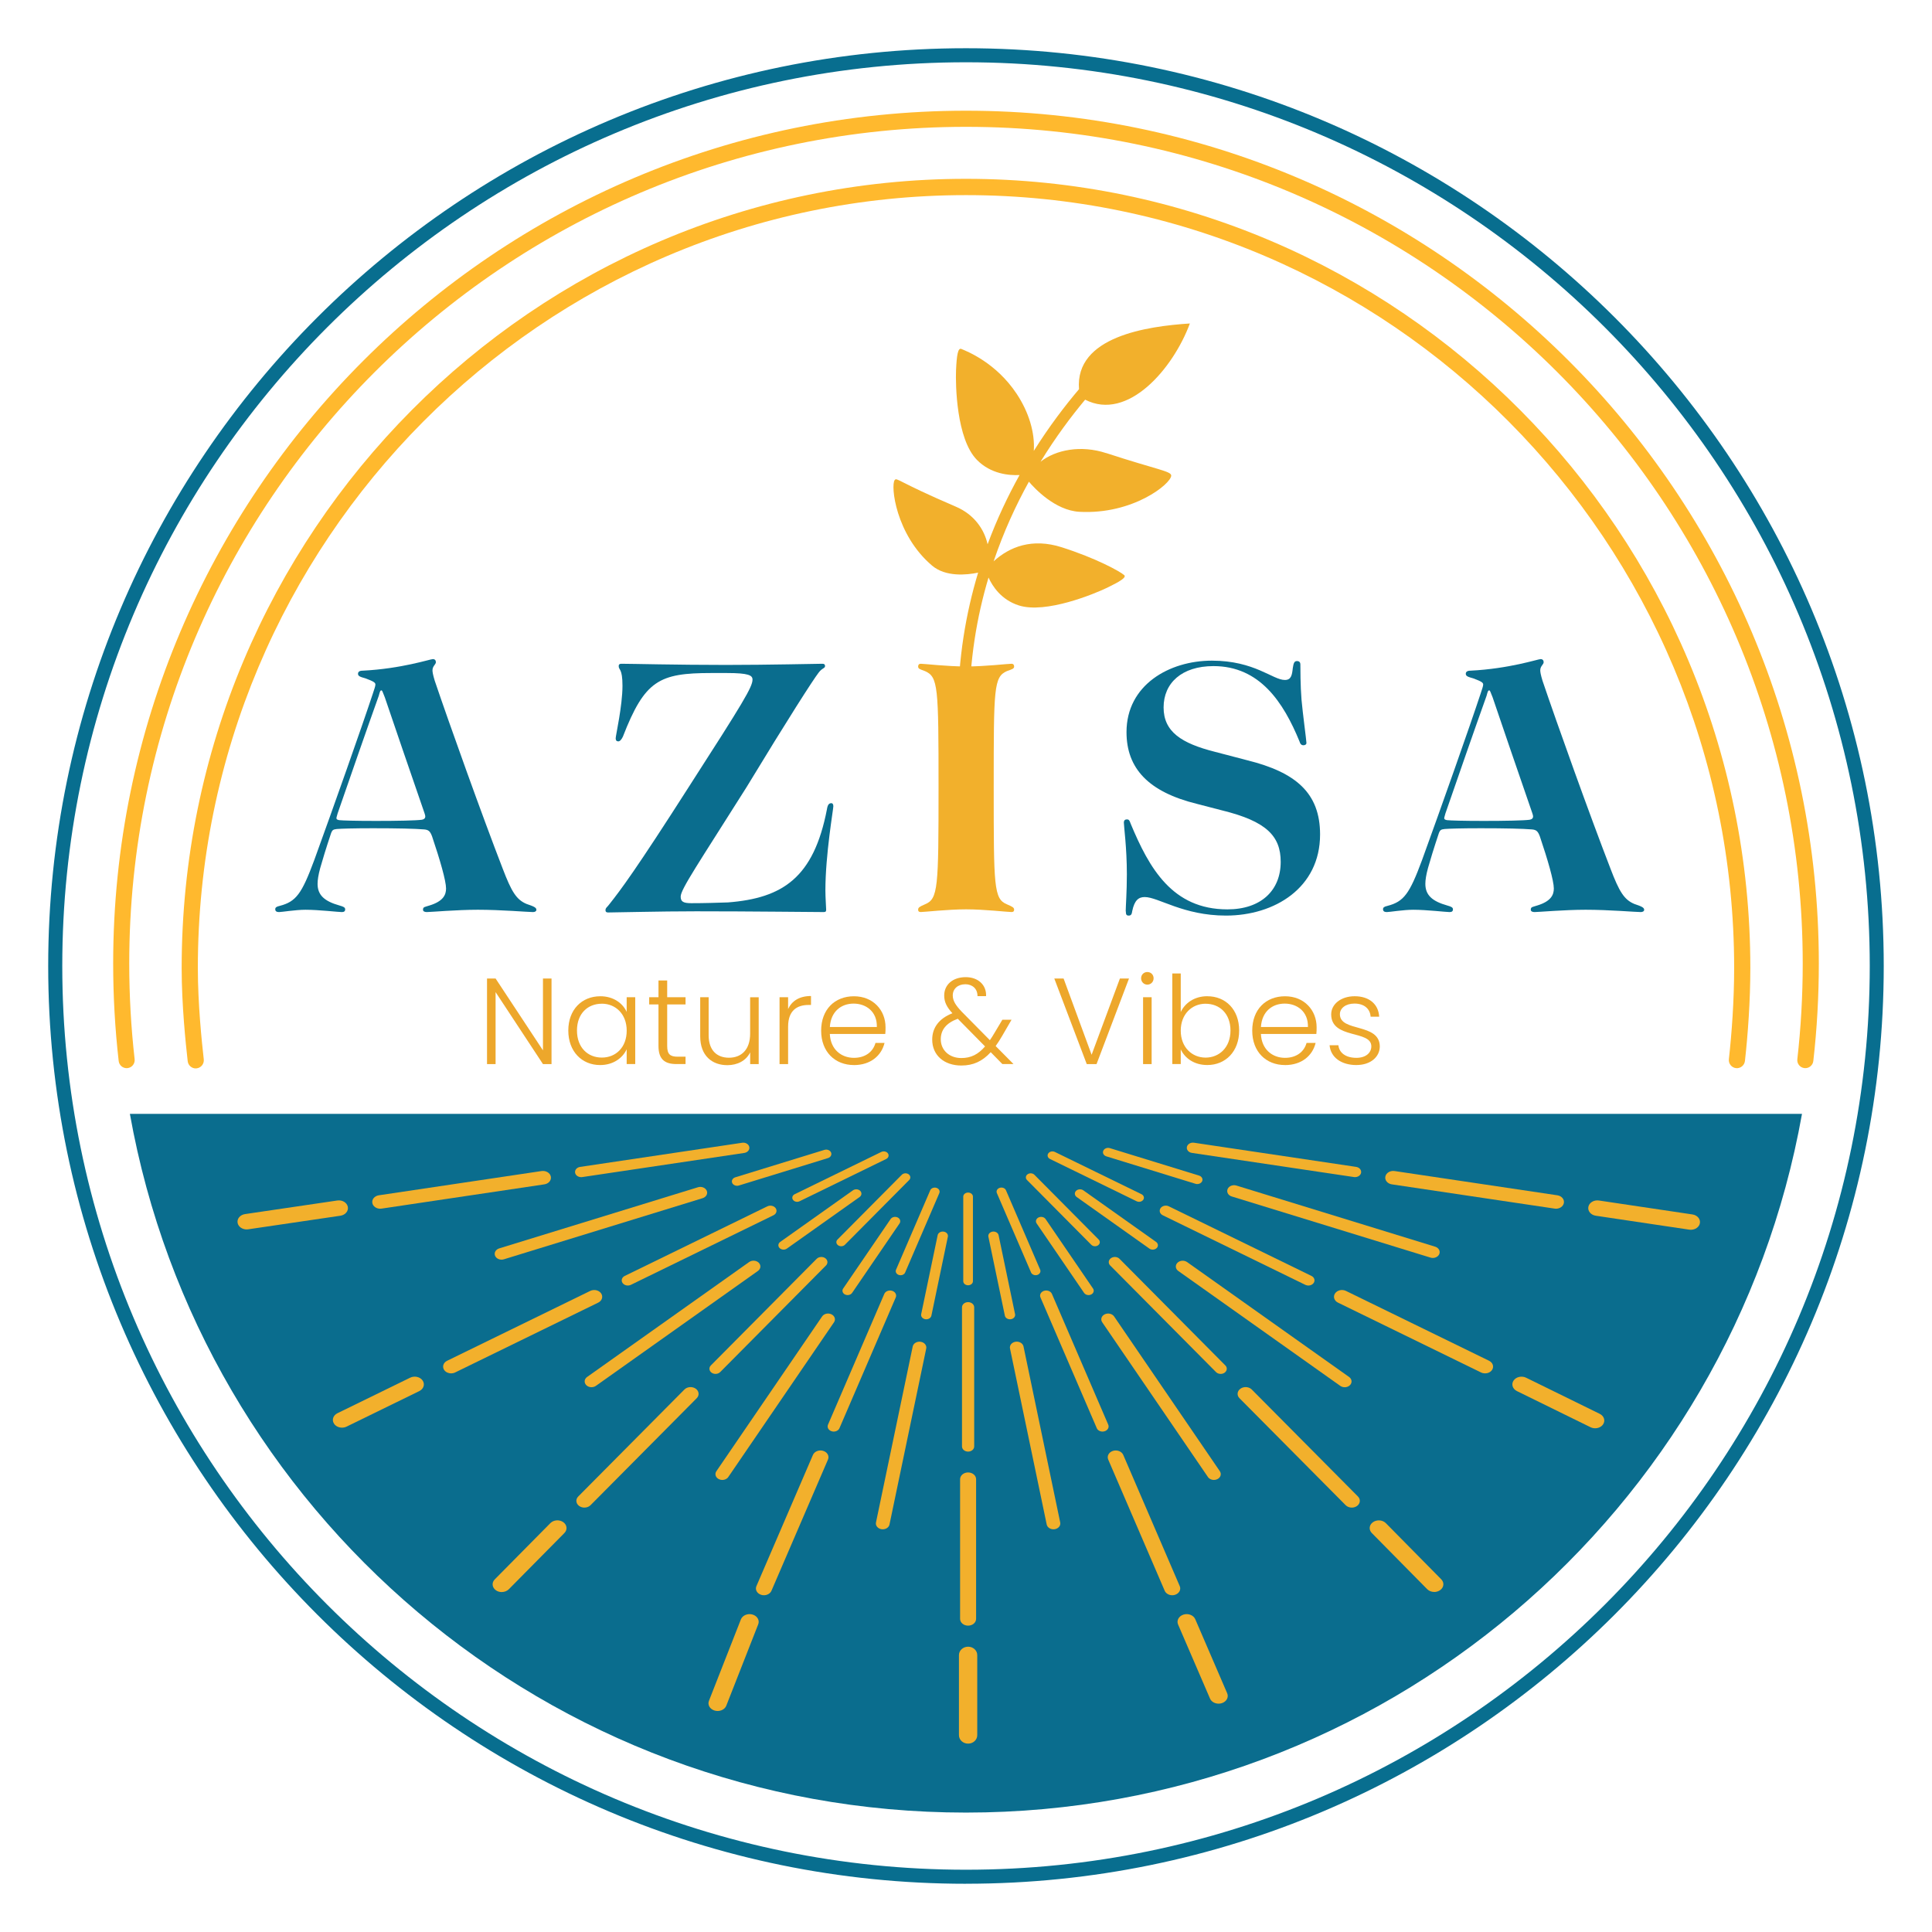<?xml version="1.0" encoding="UTF-8"?>
<svg id="Calque_1" data-name="Calque 1" xmlns="http://www.w3.org/2000/svg" viewBox="0 0 658.95 658.95">
  <defs>
    <style>
      .cls-1 {
        fill: #ffb92e;
      }

      .cls-1, .cls-2, .cls-3, .cls-4, .cls-5 {
        stroke-width: 0px;
      }

      .cls-2 {
        fill: #eda72b;
      }

      .cls-3 {
        fill: #0a6d8e;
      }

      .cls-4 {
        fill: #086e8f;
      }

      .cls-5 {
        fill: #f2b02c;
      }
    </style>
  </defs>
  <g>
    <g>
      <path class="cls-4" d="M329.47,642.5c-172.6,0-313.03-140.42-313.03-313.02S156.87,16.45,329.47,16.45s313.02,140.42,313.02,313.02-140.42,313.02-313.02,313.02ZM329.47,21.24C159.51,21.24,21.24,159.51,21.24,329.47s138.28,308.24,308.24,308.24,308.24-138.27,308.24-308.24S499.44,21.24,329.47,21.24Z"/>
      <path class="cls-3" d="M614.61,379.91c-24.2,135.5-142.65,238.31-285.16,238.31S68.5,515.4,44.3,379.91h570.31Z"/>
      <g>
        <path class="cls-5" d="M251.39,404.44c-.72,0-1.4-.38-1.66-.98-.33-.77.14-1.63,1.05-1.91l30.41-9.36c.92-.28,1.93.12,2.26.89.33.77-.14,1.63-1.05,1.91l-30.41,9.36c-.2.06-.41.09-.6.09Z"/>
        <path class="cls-5" d="M171.07,429.63c-.96,0-1.85-.5-2.2-1.3-.44-1.03.19-2.16,1.4-2.54l67.78-20.85c1.2-.38,2.55.15,3,1.18.44,1.03-.19,2.16-1.4,2.54l-67.78,20.85c-.26.08-.53.12-.8.12Z"/>
        <path class="cls-5" d="M267.24,426.21c-.5,0-1-.18-1.35-.53-.62-.63-.53-1.57.22-2.1l24.8-17.59c.75-.53,1.86-.45,2.49.18.62.63.53,1.57-.22,2.1l-24.8,17.59c-.33.23-.73.35-1.13.35Z"/>
        <path class="cls-5" d="M201.75,473.14c-.66,0-1.33-.24-1.79-.71-.83-.84-.7-2.09.29-2.79l55.25-39.19c.99-.7,2.46-.6,3.3.24.83.84.7,2.09-.29,2.79l-55.25,39.19c-.44.31-.97.46-1.5.46Z"/>
        <path class="cls-5" d="M289.1,441.72c-.3,0-.6-.06-.88-.2-.84-.41-1.13-1.32-.64-2.04l16.18-23.69c.49-.72,1.57-.96,2.41-.55.84.41,1.13,1.32.64,2.04l-16.18,23.69c-.33.48-.92.75-1.53.75Z"/>
        <path class="cls-5" d="M246.36,504.77c-.39,0-.8-.09-1.17-.27-1.12-.55-1.5-1.76-.86-2.7l36.07-52.8c.64-.94,2.06-1.28,3.2-.72,1.12.55,1.5,1.76.86,2.7l-36.07,52.8c-.43.64-1.22.99-2.03.99Z"/>
        <path class="cls-5" d="M315.93,449.97c-.11,0-.21,0-.31-.02-.96-.14-1.6-.92-1.43-1.73l5.62-26.94c.17-.82,1.1-1.35,2.05-1.21.96.14,1.6.92,1.43,1.73l-5.62,26.94c-.15.72-.9,1.23-1.74,1.23Z"/>
        <path class="cls-5" d="M301.08,521.6c-.14,0-.27-.01-.41-.03-1.27-.19-2.12-1.22-1.9-2.29l12.53-60.04c.23-1.08,1.46-1.79,2.71-1.6,1.27.19,2.12,1.22,1.9,2.29l-12.53,60.04c-.2.96-1.19,1.63-2.3,1.63Z"/>
        <path class="cls-5" d="M344.46,449.97c-.84,0-1.59-.51-1.73-1.23l-5.62-26.94c-.17-.81.47-1.58,1.43-1.73.96-.14,1.88.4,2.05,1.21l5.62,26.94c.17.81-.47,1.58-1.43,1.73-.11.02-.21.02-.31.02Z"/>
        <path class="cls-5" d="M359.3,521.6c-1.11,0-2.1-.68-2.3-1.64l-12.52-60.04c-.22-1.08.63-2.1,1.9-2.29,1.26-.19,2.49.53,2.71,1.61l12.52,60.04c.22,1.08-.63,2.1-1.9,2.29-.14.02-.27.03-.41.03Z"/>
        <path class="cls-5" d="M371.28,441.72c-.61,0-1.2-.27-1.53-.75l-16.18-23.69c-.49-.71-.2-1.63.64-2.04.85-.41,1.92-.17,2.41.55l16.18,23.69c.49.71.2,1.63-.64,2.04-.28.14-.58.2-.88.2Z"/>
        <path class="cls-5" d="M414.03,504.77c-.81,0-1.6-.35-2.03-.99l-36.07-52.8c-.64-.95-.26-2.16.86-2.7,1.14-.55,2.55-.22,3.2.72l36.07,52.8c.64.95.26,2.16-.86,2.7-.37.18-.77.27-1.17.27Z"/>
        <path class="cls-5" d="M393.15,426.21c-.4,0-.8-.11-1.13-.35l-24.79-17.59c-.75-.53-.84-1.47-.22-2.1.64-.63,1.74-.71,2.49-.18l24.8,17.59c.75.53.84,1.47.22,2.1-.35.35-.85.53-1.35.53Z"/>
        <path class="cls-5" d="M458.63,473.14c-.53,0-1.07-.15-1.5-.46l-55.25-39.19c-.99-.7-1.12-1.95-.29-2.79.84-.84,2.31-.94,3.3-.24l55.25,39.19c.99.7,1.12,1.95.29,2.79-.46.47-1.13.71-1.79.71Z"/>
        <path class="cls-5" d="M408.36,403.85c-.2,0-.41-.03-.6-.09l-30.41-9.36c-.92-.28-1.39-1.14-1.05-1.91.33-.77,1.34-1.18,2.26-.89l30.41,9.36c.92.28,1.39,1.14,1.05,1.91-.26.6-.94.98-1.66.98Z"/>
        <path class="cls-5" d="M488.69,429.05c-.27,0-.54-.04-.8-.12l-67.78-20.85c-1.22-.37-1.84-1.51-1.4-2.54.45-1.03,1.8-1.56,3-1.18l67.78,20.85c1.22.37,1.84,1.51,1.4,2.54-.35.8-1.24,1.3-2.2,1.3Z"/>
        <path class="cls-5" d="M198.21,401.49c-.99,0-1.87-.6-2.05-1.45-.2-.96.56-1.87,1.69-2.04l55.3-8.24c1.1-.17,2.21.47,2.41,1.43.2.96-.56,1.87-1.69,2.04l-55.3,8.24c-.12.02-.24.03-.36.03Z"/>
        <path class="cls-5" d="M129.68,412.26c-1.3,0-2.45-.79-2.68-1.91-.26-1.26.73-2.45,2.21-2.67l55.5-8.27c1.5-.21,2.9.62,3.16,1.87.26,1.26-.73,2.45-2.21,2.67l-55.5,8.27c-.16.02-.32.04-.48.04Z"/>
        <path class="cls-5" d="M84.12,419.32c-1.48,0-2.8-.9-3.07-2.18-.3-1.43.84-2.8,2.53-3.05l31.43-4.63c1.75-.26,3.32.71,3.62,2.14.3,1.43-.84,2.8-2.53,3.05l-31.43,4.63c-.19.03-.37.04-.55.04Z"/>
        <path class="cls-5" d="M300.6,392.89c.79-.38,1.8-.16,2.25.51.45.66.19,1.52-.6,1.9l-29.55,14.42c-.26.13-.54.19-.82.19-.57,0-1.12-.25-1.43-.7-.45-.66-.19-1.52.6-1.9"/>
        <path class="cls-5" d="M214.13,438.46c-.72,0-1.41-.32-1.8-.88-.57-.84-.23-1.92.76-2.4l48.63-23.73c.99-.48,2.26-.2,2.85.64.57.84.23,1.92-.76,2.4l-48.63,23.73c-.33.16-.69.24-1.04.24Z"/>
        <path class="cls-5" d="M153.87,468.42c-.94,0-1.86-.41-2.37-1.15-.75-1.1-.31-2.51,1-3.15l48.8-23.82c1.31-.64,2.98-.26,3.73.84.75,1.1.31,2.51-1,3.15l-48.8,23.82c-.43.21-.9.31-1.36.31Z"/>
        <path class="cls-5" d="M116.65,486.93c-1.08,0-2.13-.47-2.7-1.32-.86-1.26-.35-2.87,1.14-3.6l24.8-12.12c1.49-.73,3.41-.29,4.26.97.86,1.26.35,2.87-1.14,3.6l-24.8,12.12c-.49.24-1.03.35-1.56.35Z"/>
        <path class="cls-5" d="M286.91,425.06c-.37,0-.75-.11-1.06-.33-.7-.5-.79-1.37-.2-1.96l21.93-22.09c.58-.59,1.63-.67,2.32-.17.7.5.79,1.37.2,1.96l-21.93,22.09c-.32.33-.79.5-1.26.5Z"/>
        <path class="cls-5" d="M244.05,468.6c-.47,0-.95-.14-1.34-.41-.88-.63-1-1.74-.26-2.48l36.09-36.36c.74-.75,2.06-.84,2.93-.22.88.63.99,1.74.26,2.48l-36.09,36.36c-.41.41-1,.63-1.59.63Z"/>
        <path class="cls-5" d="M199.32,514.2c-.62,0-1.24-.18-1.76-.54-1.16-.82-1.31-2.28-.34-3.25l36.22-36.49c.97-.97,2.69-1.1,3.85-.28,1.16.82,1.31,2.28.34,3.25l-36.22,36.49c-.54.54-1.31.82-2.09.82Z"/>
        <path class="cls-5" d="M171.13,543.01c-.71,0-1.42-.2-2-.62-1.32-.94-1.49-2.6-.38-3.71l18.97-19.19c1.11-1.12,3.07-1.26,4.39-.33,1.32.94,1.49,2.6.39,3.71l-18.97,19.19c-.62.62-1.5.94-2.39.94Z"/>
        <path class="cls-5" d="M307.16,434.94c-.19,0-.38-.03-.56-.08-.86-.26-1.3-1.06-.99-1.79l11.67-27.1c.31-.72,1.26-1.09,2.11-.83.86.26,1.3,1.06.99,1.79l-11.67,27.1c-.24.57-.88.92-1.55.92Z"/>
        <path class="cls-5" d="M284.36,488.27c-.23,0-.48-.03-.71-.11-1.08-.33-1.63-1.34-1.24-2.25l19.2-44.6c.39-.91,1.58-1.38,2.67-1.05,1.08.33,1.63,1.34,1.24,2.25l-19.2,44.6c-.3.71-1.1,1.16-1.95,1.16Z"/>
        <path class="cls-5" d="M260.55,544.09c-.31,0-.62-.04-.93-.14-1.42-.44-2.15-1.76-1.63-2.96l19.28-44.76c.52-1.2,2.09-1.82,3.5-1.38,1.42.44,2.15,1.76,1.63,2.96l-19.28,44.76c-.41.94-1.45,1.52-2.57,1.52Z"/>
        <path class="cls-5" d="M244.76,583.57c-.35,0-.71-.05-1.07-.16-1.62-.5-2.45-2.01-1.86-3.38l10.89-27.76c.59-1.37,2.37-2.08,4-1.58,1.62.5,2.45,2.01,1.86,3.38l-10.89,27.76c-.46,1.07-1.66,1.74-2.93,1.74Z"/>
        <path class="cls-5" d="M330.19,438.37c-.91,0-1.65-.62-1.65-1.39v-28.84c0-.77.74-1.39,1.65-1.39s1.65.62,1.65,1.39v28.84c0,.77-.74,1.39-1.65,1.39Z"/>
        <path class="cls-5" d="M330.19,495.1c-1.15,0-2.08-.79-2.08-1.76v-47.46c0-.97.93-1.76,2.08-1.76s2.08.79,2.08,1.76v47.46c0,.97-.93,1.76-2.08,1.76Z"/>
        <path class="cls-5" d="M330.19,554.46c-1.51,0-2.73-1.03-2.73-2.31v-47.63c0-1.27,1.22-2.31,2.73-2.31s2.73,1.03,2.73,2.31v47.63c0,1.27-1.22,2.31-2.73,2.31Z"/>
        <path class="cls-5" d="M330.19,594.7c-1.72,0-3.12-1.28-3.12-2.87v-27.32c0-1.58,1.39-2.87,3.12-2.87s3.12,1.28,3.12,2.87v27.32c0,1.59-1.39,2.87-3.12,2.87Z"/>
        <path class="cls-5" d="M353.22,434.94c-.67,0-1.31-.35-1.55-.92l-11.67-27.1c-.31-.72.13-1.52.99-1.79.86-.26,1.8.11,2.11.83l11.67,27.1c.31.72-.13,1.52-.99,1.79-.19.06-.38.08-.56.08Z"/>
        <path class="cls-5" d="M376.03,488.27c-.85,0-1.65-.44-1.95-1.16l-19.21-44.6c-.39-.91.16-1.92,1.24-2.25,1.09-.33,2.28.14,2.67,1.05l19.21,44.6c.39.91-.16,1.92-1.24,2.25-.23.07-.48.11-.71.11Z"/>
        <path class="cls-5" d="M399.82,544.09c-1.11,0-2.16-.58-2.57-1.52l-19.27-44.76c-.51-1.2.22-2.52,1.63-2.96,1.42-.43,2.98.18,3.5,1.38l19.27,44.76c.51,1.2-.21,2.52-1.63,2.96-.31.09-.62.14-.93.14Z"/>
        <path class="cls-5" d="M415.63,581.07c-1.27,0-2.47-.66-2.93-1.74l-10.89-25.26c-.59-1.37.25-2.88,1.86-3.38,1.63-.5,3.41.21,4,1.58l10.89,25.26c.59,1.37-.25,2.88-1.86,3.38-.35.11-.71.16-1.07.16Z"/>
        <path class="cls-5" d="M373.47,425.06c-.47,0-.94-.17-1.26-.5l-21.93-22.09c-.59-.59-.49-1.47.2-1.96.7-.49,1.74-.42,2.32.17l21.93,22.09c.59.59.49,1.47-.2,1.96-.31.22-.69.33-1.06.33Z"/>
        <path class="cls-5" d="M416.33,468.6c-.59,0-1.18-.21-1.59-.63l-36.09-36.36c-.74-.74-.62-1.85.26-2.48.88-.62,2.19-.53,2.93.22l36.09,36.36c.74.74.62,1.85-.26,2.48-.39.28-.86.41-1.34.41Z"/>
        <path class="cls-5" d="M461.06,514.2c-.78,0-1.55-.28-2.09-.82l-36.22-36.49c-.97-.98-.82-2.43.34-3.25,1.15-.82,2.88-.69,3.85.28l36.22,36.49c.97.98.82,2.43-.34,3.25-.51.36-1.14.54-1.76.54Z"/>
        <path class="cls-5" d="M489.17,542.97c-.89,0-1.77-.32-2.39-.94l-18.89-19.15c-1.11-1.12-.94-2.78.39-3.71,1.32-.93,3.28-.79,4.39.33l18.89,19.15c1.11,1.12.94,2.78-.39,3.71-.58.41-1.29.62-2,.62Z"/>
        <path class="cls-5" d="M388.5,409.91c-.28,0-.56-.06-.82-.19l-29.55-14.42c-.79-.39-1.06-1.24-.6-1.9.46-.67,1.47-.89,2.25-.51l29.55,14.42c.79.39,1.06,1.24.6,1.9-.3.45-.86.7-1.43.7Z"/>
        <path class="cls-5" d="M446.25,438.46c-.36,0-.71-.08-1.04-.24l-48.63-23.73c-.99-.48-1.33-1.56-.76-2.4.58-.85,1.86-1.13,2.85-.64l48.63,23.73c.99.48,1.33,1.56.76,2.4-.39.57-1.09.88-1.8.88Z"/>
        <path class="cls-5" d="M506.51,468.42c-.46,0-.93-.1-1.36-.31l-48.8-23.82c-1.31-.64-1.75-2.05-1-3.15.76-1.1,2.42-1.49,3.73-.84l48.8,23.82c1.31.64,1.75,2.05,1,3.15-.51.74-1.42,1.15-2.37,1.15Z"/>
        <path class="cls-5" d="M544.06,487.14c-.53,0-1.07-.11-1.56-.35l-25.12-12.33c-1.49-.73-2-2.34-1.14-3.6.86-1.26,2.77-1.69,4.26-.97l25.12,12.33c1.49.73,2,2.34,1.14,3.6-.58.85-1.63,1.32-2.7,1.32Z"/>
        <path class="cls-5" d="M462.17,401.49c-.12,0-.24,0-.36-.03l-55.3-8.24c-1.13-.17-1.89-1.08-1.69-2.04.2-.96,1.29-1.6,2.41-1.43l55.3,8.24c1.13.17,1.89,1.08,1.69,2.04-.18.85-1.06,1.45-2.05,1.45Z"/>
        <path class="cls-5" d="M530.7,412.26c-.16,0-.32-.01-.48-.04l-55.5-8.27c-1.48-.22-2.48-1.42-2.21-2.67.26-1.26,1.66-2.09,3.16-1.87l55.5,8.27c1.48.22,2.48,1.42,2.21,2.67-.23,1.12-1.39,1.91-2.68,1.91Z"/>
        <path class="cls-5" d="M576.7,419.44c-.18,0-.36-.01-.55-.04l-31.87-4.75c-1.69-.25-2.83-1.62-2.53-3.05.3-1.43,1.89-2.4,3.62-2.14l31.87,4.75c1.69.25,2.83,1.62,2.53,3.05-.27,1.28-1.59,2.18-3.07,2.18Z"/>
      </g>
    </g>
    <g>
      <path class="cls-3" d="M93.88,310.15c0-.66.39-.92,1.55-1.19,5.54-1.45,7.48-4.08,11.73-15.54,6.7-18.44,16.24-45.44,19.98-56.77.52-1.58.9-2.63.9-3.16,0-.66-.52-1.05-3.35-2.11-1.93-.53-2.58-.79-2.58-1.58,0-.66.52-1.05,1.55-1.05,13.28-.66,23.07-3.95,23.98-3.95.65,0,1.03.4,1.03,1.05,0,.79-1.16,1.32-1.16,2.77,0,.53.13,1.45.77,3.56,4.9,14.49,16.11,45.83,23.2,64.14,2.97,7.77,4.64,10.54,8.12,11.99,2.32.79,3.35,1.19,3.35,1.98,0,.53-.52.79-1.16.79-1.68,0-10.83-.79-18.82-.79-7.09,0-16.11.79-17.4.79-.77,0-1.29-.26-1.29-.79,0-1.05.65-.92,2.19-1.45,4.77-1.45,5.67-3.69,5.67-5.8,0-2.63-2.06-9.75-4.77-17.78-.65-1.71-1.16-2.24-2.71-2.37-3.22-.26-9.02-.4-17.4-.4-6.57,0-10.83.13-12.37.26-1.29.13-1.55.4-1.93,1.32-1.8,5.4-2.96,9.22-3.74,11.99-.64,2.37-.9,4.08-.9,5.4,0,3.82,2.32,5.93,7.48,7.38,1.42.4,1.93.66,1.93,1.32s-.39.92-1.16.92c-1.16,0-7.86-.79-12.37-.79-3.35,0-8.12.79-9.02.79-.77,0-1.29-.26-1.29-.92ZM115.66,279.73c1.16.13,5.54.26,12.63.26s13.79-.13,15.6-.4c.77-.13,1.16-.53,1.16-1.05,0-.4-.13-.79-.26-1.19-4.9-14.23-10.44-30.29-13.54-39.51-.77-1.98-.9-2.37-1.16-2.37-.39,0-.52.4-.9,1.84-4.38,12.25-9.54,27.13-14.05,40.17-.13.66-.39,1.19-.39,1.58,0,.26.13.53.9.66Z"/>
      <path class="cls-3" d="M206.52,310.41c0-.79.64-1.05,1.29-1.97,3.87-4.87,9.02-11.72,27.2-40.17,18.56-28.84,21.65-33.98,21.65-36.48,0-1.45-1.29-2.24-8.77-2.24h-5.29c-17.79,0-22.69,2.5-30.16,21.73-.52,1.05-1.03,1.58-1.55,1.58s-.9-.26-.9-1.05c0-.92,2.32-11.06,2.32-17.91,0-6.06-1.29-5.27-1.29-6.72,0-.53.26-.79.9-.79,3.48,0,18.95.4,35.71.4,14.31,0,31.07-.4,32.87-.4.65,0,.9.26.9.79,0,.79-1.03.66-2.19,2.24-1.93,2.5-10.31,15.54-24.62,39.12-16.37,25.95-22.43,34.77-22.43,37.27,0,1.71.9,2.24,3.61,2.24,4.38,0,8.64-.13,12.5-.26,18.69-1.45,29.26-8.43,33.77-31.74.26-1.71.77-2.11,1.55-2.11.39,0,.64.4.64,1.05,0,1.05-2.71,16.46-2.71,28.71,0,2.37.26,5.93.26,6.59s-.26.79-.9.79c-3.48,0-24.75-.26-43.44-.26-12.76,0-27.07.4-30.03.4-.65,0-.9-.26-.9-.79Z"/>
      <path class="cls-5" d="M313.15,310.28c0-.79.52-1.05,2.32-1.84,4.51-1.84,4.64-5.53,4.64-39.91s-.13-37.67-4.64-39.64c-1.8-.66-2.32-.79-2.32-1.58,0-.53.26-.92.9-.92,1.16,0,8.89.92,15.47.92s14.18-.92,15.47-.92c.64,0,.9.4.9.92,0,.79-.65.92-2.45,1.58-4.51,1.98-4.51,5.8-4.51,39.64s0,38.06,4.51,39.91c1.8.79,2.45,1.05,2.45,1.84,0,.53-.26.79-.9.79-1.29,0-9.28-.92-15.47-.92s-14.31.92-15.47.92c-.65,0-.9-.26-.9-.79Z"/>
      <path class="cls-3" d="M383.95,310.81c0-1.58.39-6.58.39-12.64,0-9.09-1.03-16.33-1.03-17.65,0-.66.39-1.05,1.03-1.05s.9.26,1.29,1.45c6.32,15.15,14.18,29.24,33,29.24,11.47,0,18.18-6.45,18.18-16.2,0-8.82-4.9-13.83-19.85-17.52l-8.64-2.24c-16.63-4.08-24.1-12.12-24.1-24.5,0-16.07,14.57-24.37,29.13-24.37s20.75,6.59,24.88,6.59c2.19,0,2.45-1.71,2.71-4.08.26-1.71.52-2.37,1.42-2.37.77,0,1.16.4,1.16,1.19,0,1.05,0,7.24.39,11.99.39,4.48,1.68,13.96,1.68,14.75,0,.53-.52.79-1.03.79s-1.03-.26-1.29-1.19c-5.54-13.57-13.66-25.81-29.39-25.81-10.83,0-17.01,5.8-17.01,14.09s6.06,12.25,17.53,15.15l11.09,2.9c16.37,4.08,24.75,11.06,24.75,25.29,0,18.18-15.47,27.66-32.1,27.66-14.57,0-23.07-6.32-27.71-6.32-2.06,0-3.48,1.05-4.25,4.74-.13,1.05-.39,1.58-1.16,1.58s-1.03-.26-1.03-1.45Z"/>
      <path class="cls-3" d="M471.71,310.15c0-.66.39-.92,1.55-1.19,5.54-1.45,7.48-4.08,11.73-15.54,6.7-18.44,16.24-45.44,19.98-56.77.52-1.58.9-2.63.9-3.16,0-.66-.52-1.05-3.35-2.11-1.93-.53-2.58-.79-2.58-1.58,0-.66.52-1.05,1.55-1.05,13.28-.66,23.07-3.95,23.98-3.95.64,0,1.03.4,1.03,1.05,0,.79-1.16,1.32-1.16,2.77,0,.53.13,1.45.77,3.56,4.9,14.49,16.11,45.83,23.2,64.14,2.96,7.77,4.64,10.54,8.12,11.99,2.32.79,3.35,1.19,3.35,1.98,0,.53-.52.79-1.16.79-1.68,0-10.83-.79-18.82-.79-7.09,0-16.11.79-17.4.79-.77,0-1.29-.26-1.29-.79,0-1.05.65-.92,2.19-1.45,4.77-1.45,5.67-3.69,5.67-5.8,0-2.63-2.06-9.75-4.77-17.78-.65-1.71-1.16-2.24-2.71-2.37-3.22-.26-9.02-.4-17.4-.4-6.57,0-10.83.13-12.37.26-1.29.13-1.55.4-1.93,1.32-1.8,5.4-2.96,9.22-3.74,11.99-.64,2.37-.9,4.08-.9,5.4,0,3.82,2.32,5.93,7.48,7.38,1.42.4,1.93.66,1.93,1.32s-.39.92-1.16.92c-1.16,0-7.86-.79-12.37-.79-3.35,0-8.12.79-9.02.79-.77,0-1.29-.26-1.29-.92ZM493.5,279.73c1.16.13,5.54.26,12.63.26s13.79-.13,15.6-.4c.77-.13,1.16-.53,1.16-1.05,0-.4-.13-.79-.26-1.19-4.9-14.23-10.44-30.29-13.54-39.51-.77-1.98-.9-2.37-1.16-2.37-.39,0-.52.4-.9,1.84-4.38,12.25-9.54,27.13-14.05,40.17-.13.66-.39,1.19-.39,1.58,0,.26.13.53.9.66Z"/>
    </g>
    <path class="cls-5" d="M377.27,154.54c-8.61-2.82-17.17-1.15-22.37,2.94,5.12-8.34,10.41-15.42,15.21-21.16,14.56,7.48,30.02-10.59,35.72-25.99-14.64.94-39.23,4.48-37.81,22.41-4.83,5.69-10.19,12.72-15.42,21.05.42-6.31-1.74-13.28-5.84-19.47-7.03-10.6-16.87-14.48-18.89-15.31-1.15-.47-1.58,2.29-1.79,7.25-.21,4.96.12,23.45,7.11,30.58,4.76,4.86,11.03,5.36,14.55,5.18-3.96,7.13-7.71,15.01-10.9,23.62-1.11-5.06-4.54-10.14-10.82-12.83-20.09-8.61-20.07-10.05-20.86-9.08-1.45,1.79.32,18.64,12.73,29.17,4.66,3.96,11.85,3.21,15.72,2.41-4.17,13.82-6.84,29.27-6.84,46.22h3.87c0-16.31,2.53-31.2,6.52-44.55,1.34,2.97,4.32,7.59,10.33,9.51,9.19,2.94,25.84-3.96,30.18-6.06,4.34-2.1,6.64-3.52,5.76-4.28-1.56-1.34-9.63-5.77-21.29-9.49-10.14-3.24-17.85-.14-23.24,4.79,3.39-10.01,7.56-19.08,12.03-27.16,1.89,2.22,8.91,9.81,17.23,10.27,18.25,1,31.25-9.55,31.31-12.34.03-1.53-4.79-2-22.19-7.7Z"/>
    <path class="cls-1" d="M43.2,364.32c-1.37,0-2.56-1.03-2.72-2.43-1.25-10.97-1.88-22.15-1.88-33.25,0-160.39,130.49-290.88,290.87-290.88s290.88,130.49,290.88,290.88c0,11.09-.63,22.28-1.88,33.24-.17,1.51-1.54,2.59-3.04,2.42-1.5-.17-2.59-1.53-2.41-3.03,1.22-10.76,1.84-21.73,1.84-32.62,0-157.37-128.03-285.39-285.39-285.39S44.08,171.27,44.08,328.64c0,10.89.62,21.87,1.84,32.63.17,1.5-.91,2.86-2.41,3.03-.11.01-.21.02-.31.02Z"/>
    <path class="cls-1" d="M66.76,364.41c-1.38,0-2.58-1.05-2.74-2.46-.68-6-2.06-19.19-2.06-31.79,0-148.42,120-269.17,267.51-269.17s267.52,120.75,267.52,269.17c0,11.15-.84,22.81-1.84,31.7-.17,1.53-1.56,2.62-3.05,2.45-1.52-.17-2.61-1.55-2.43-3.07.98-8.75,1.8-20.17,1.8-31.08,0-145.36-117.53-263.61-261.99-263.61S67.48,184.8,67.48,330.15c0,12.32,1.35,25.25,2.02,31.16.17,1.52-.91,2.9-2.43,3.07-.1.01-.21.02-.32.02Z"/>
  </g>
  <g>
    <path class="cls-2" d="M188.11,333.74v29.19h-2.92l-16.16-24.55v24.55h-2.92v-29.19h2.92l16.16,24.51v-24.51h2.92Z"/>
    <path class="cls-2" d="M204.72,339.79c4.59,0,7.72,2.46,9.02,5.34v-5.01h2.92v22.8h-2.92v-5.05c-1.33,2.92-4.51,5.39-9.06,5.39-6.22,0-10.85-4.63-10.85-11.77s4.63-11.69,10.9-11.69ZM205.27,342.34c-4.8,0-8.48,3.34-8.48,9.14s3.68,9.23,8.48,9.23,8.48-3.51,8.48-9.19-3.8-9.19-8.48-9.19Z"/>
    <path class="cls-2" d="M224.59,342.59h-3.17v-2.46h3.17v-5.72h2.97v5.72h6.26v2.46h-6.26v14.15c0,2.8.96,3.67,3.59,3.67h2.67v2.51h-3.13c-3.97,0-6.1-1.63-6.1-6.18v-14.15Z"/>
    <path class="cls-2" d="M258.78,362.93h-2.92v-4.01c-1.38,2.88-4.38,4.38-7.77,4.38-5.18,0-9.27-3.17-9.27-9.85v-13.32h2.88v12.99c0,5.05,2.76,7.64,6.93,7.64s7.22-2.67,7.22-8.22v-12.4h2.92v22.8Z"/>
    <path class="cls-2" d="M268.8,362.93h-2.92v-22.8h2.92v4.05c1.25-2.8,3.88-4.47,7.81-4.47v3.05h-.79c-3.8,0-7.02,1.71-7.02,7.43v12.74Z"/>
    <path class="cls-2" d="M291.26,363.26c-6.47,0-11.19-4.51-11.19-11.73s4.63-11.73,11.19-11.73,10.77,4.76,10.77,10.56c0,.92,0,1.5-.09,2.3h-18.91c.25,5.34,3.97,8.14,8.22,8.14,3.88,0,6.51-2.05,7.35-5.09h3.09c-1.04,4.3-4.72,7.56-10.44,7.56ZM283.04,350.28h16.03c.13-5.3-3.72-7.98-7.93-7.98s-7.77,2.67-8.1,7.98Z"/>
    <path class="cls-2" d="M333.39,339.75c.04-2.63-1.88-4.05-4.13-4.05-2.59,0-4.3,1.59-4.3,3.8,0,1.88,1.04,3.42,3.05,5.55l9.61,9.73c.54-.75,1.04-1.59,1.59-2.51l2.67-4.47h3.13l-3.17,5.47c-.75,1.29-1.5,2.46-2.25,3.51l6.09,6.14h-3.8l-3.97-4.05c-2.84,3.09-5.93,4.55-10.02,4.55-5.89,0-9.94-3.51-9.94-8.85,0-4.09,2.38-7.22,6.89-8.98-1.96-2.13-2.8-3.88-2.8-6.05,0-3.67,2.88-6.26,7.35-6.26,4.18,0,7.1,2.63,6.93,6.47h-2.92ZM335.98,356.91l-9.31-9.44c-3.97,1.46-5.8,3.8-5.8,7.01,0,3.67,2.88,6.39,7.01,6.39,3.3,0,5.76-1.25,8.1-3.97Z"/>
    <path class="cls-2" d="M381.98,333.74h3.09l-11.07,29.19h-3.34l-11.07-29.19h3.17l9.56,26.01,9.65-26.01Z"/>
    <path class="cls-2" d="M389.2,333.66c0-1.25.96-2.13,2.13-2.13s2.13.88,2.13,2.13-.96,2.17-2.13,2.17-2.13-.92-2.13-2.17ZM389.87,340.13h2.92v22.8h-2.92v-22.8Z"/>
    <path class="cls-2" d="M411.78,339.79c6.27,0,10.86,4.55,10.86,11.69s-4.63,11.77-10.86,11.77c-4.55,0-7.68-2.38-9.06-5.34v5.01h-2.88v-30.9h2.88v13.15c1.42-3.01,4.59-5.39,9.06-5.39ZM411.2,342.34c-4.64,0-8.48,3.51-8.48,9.19s3.84,9.19,8.48,9.19,8.48-3.47,8.48-9.23-3.68-9.14-8.48-9.14Z"/>
    <path class="cls-2" d="M438.29,363.26c-6.47,0-11.19-4.51-11.19-11.73s4.63-11.73,11.19-11.73,10.77,4.76,10.77,10.56c0,.92,0,1.5-.09,2.3h-18.91c.25,5.34,3.97,8.14,8.22,8.14,3.88,0,6.51-2.05,7.35-5.09h3.09c-1.04,4.3-4.72,7.56-10.44,7.56ZM430.07,350.28h16.03c.13-5.3-3.72-7.98-7.93-7.98s-7.77,2.67-8.1,7.98Z"/>
    <path class="cls-2" d="M462.67,363.26c-5.18,0-8.81-2.59-9.19-6.76h3.01c.25,2.51,2.42,4.3,6.14,4.3,3.26,0,5.09-1.75,5.09-3.93,0-5.64-13.69-2.34-13.69-10.9,0-3.38,3.21-6.18,8.02-6.18s8.1,2.59,8.35,6.97h-2.92c-.17-2.55-2.04-4.47-5.51-4.47-3.05,0-4.97,1.63-4.97,3.63,0,6.18,13.48,2.88,13.61,10.94,0,3.67-3.21,6.39-7.93,6.39Z"/>
  </g>
</svg>